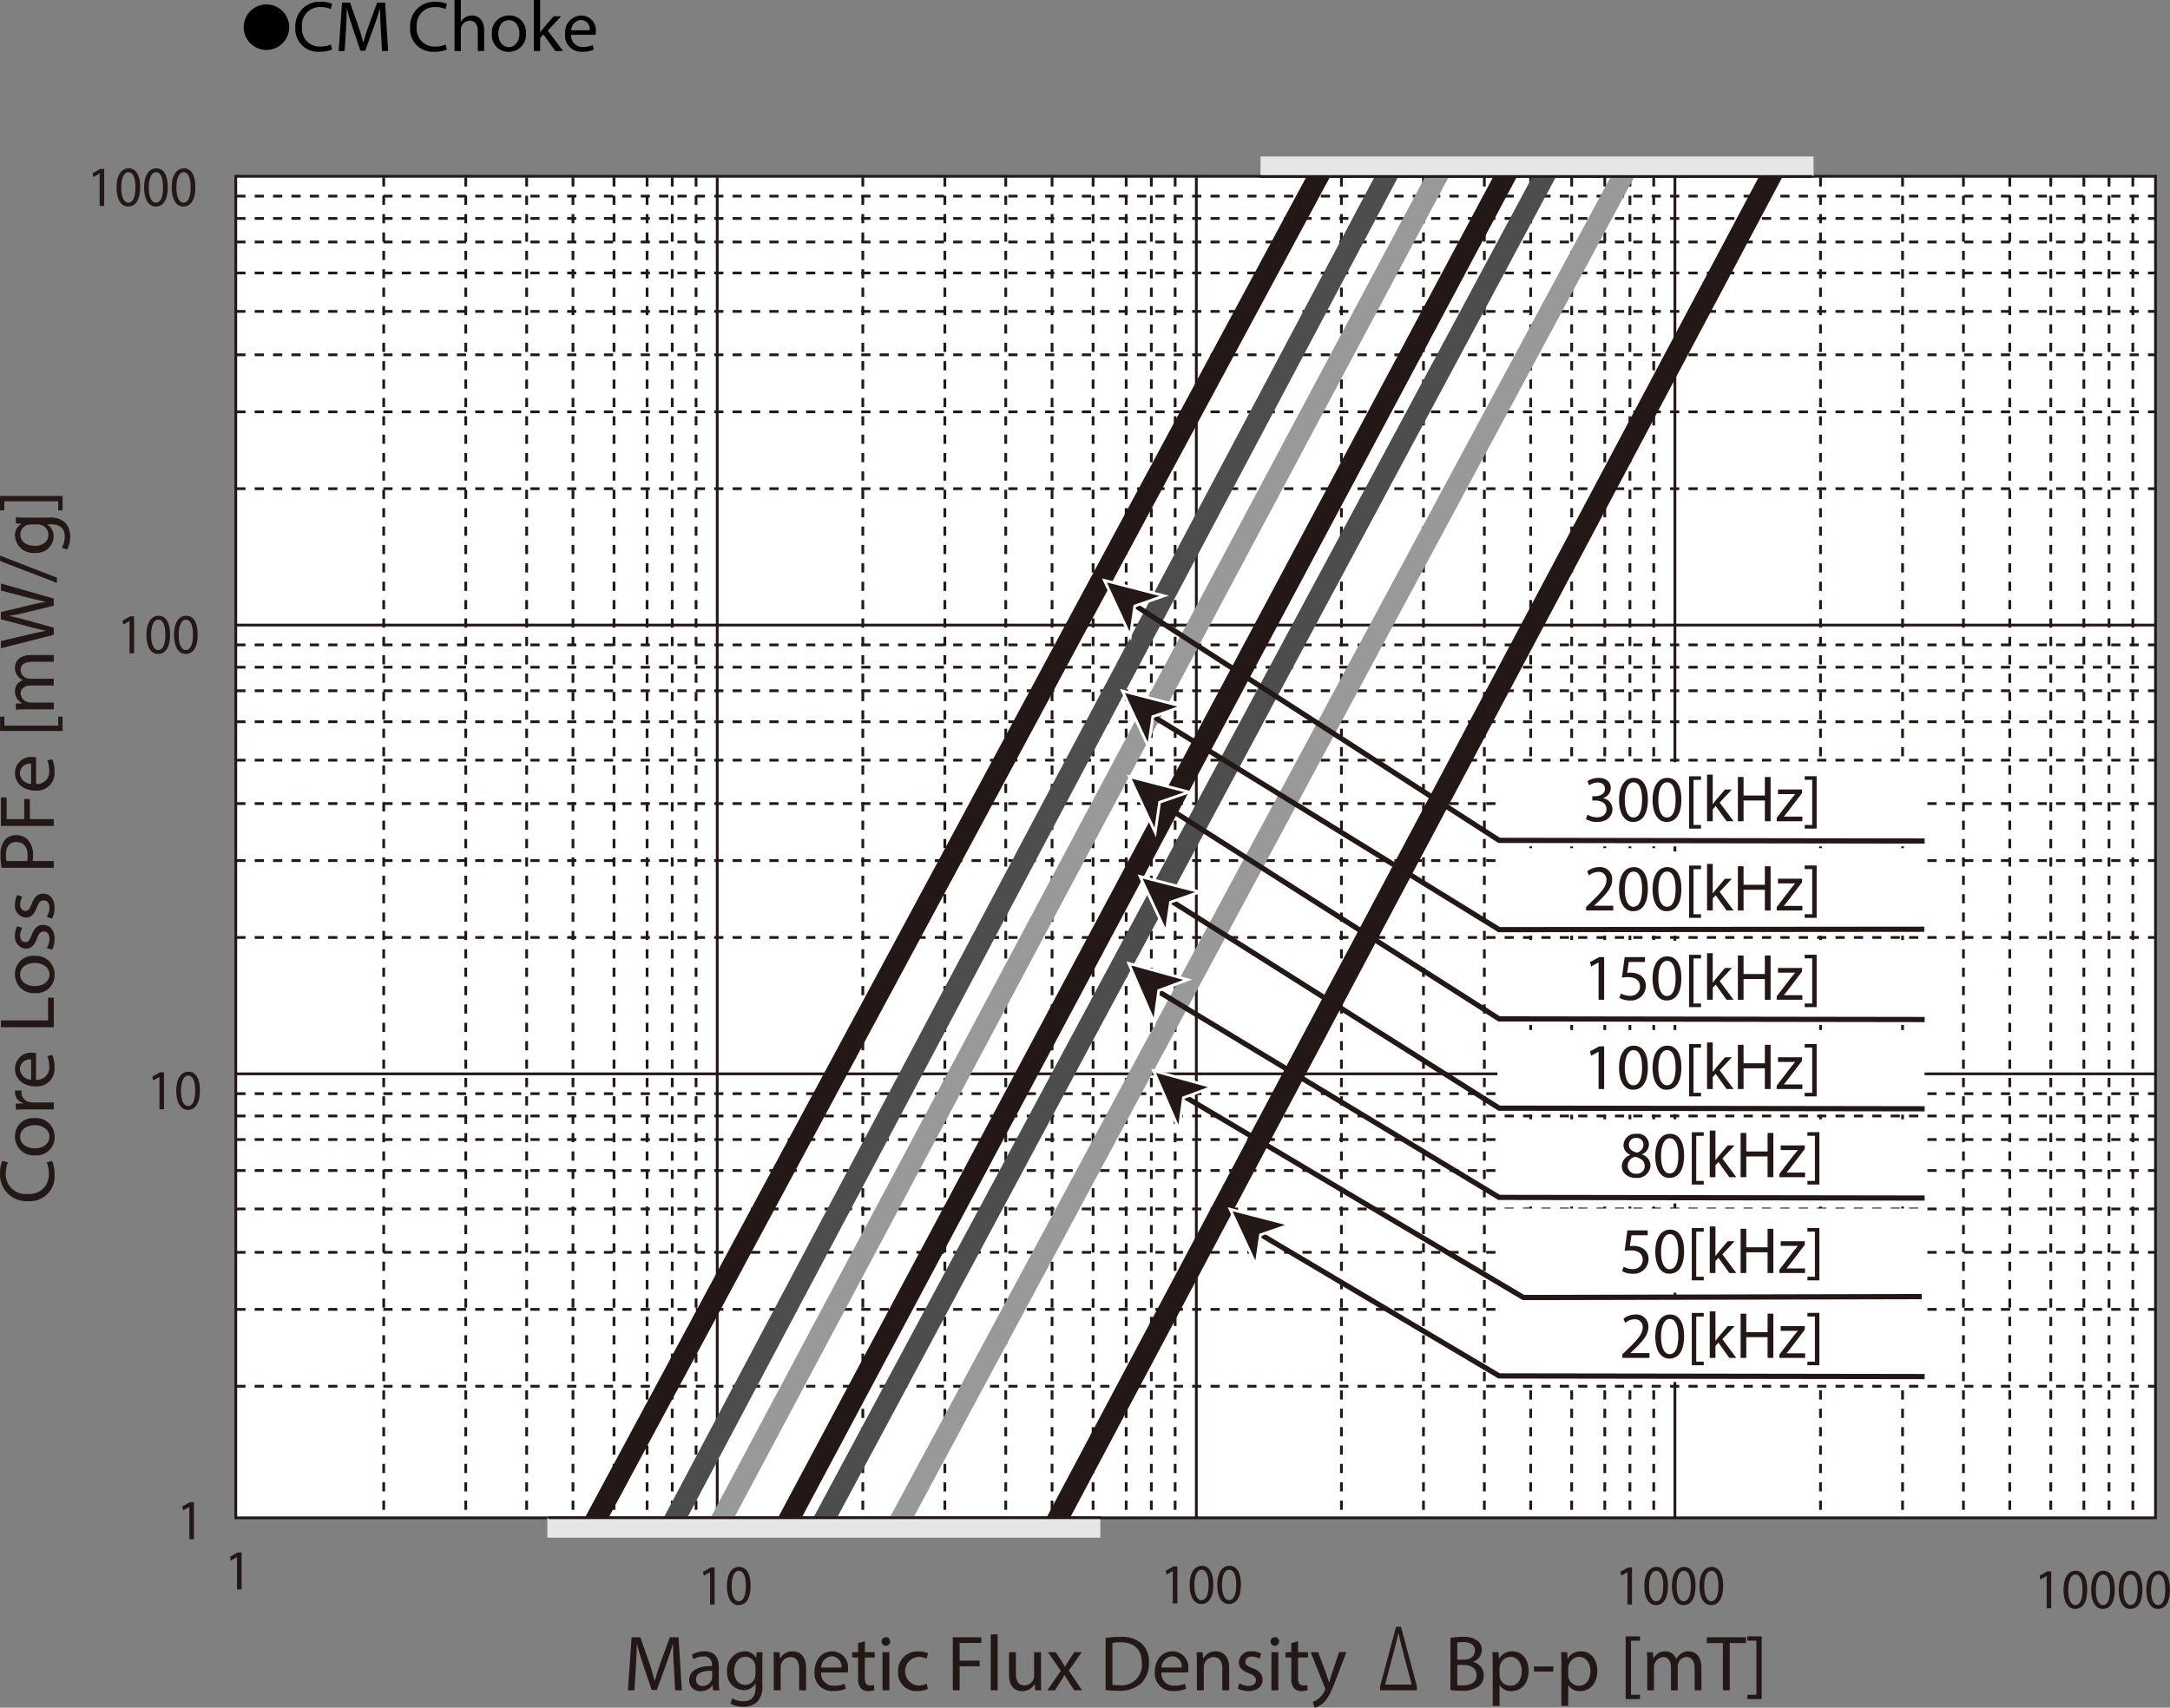 <svg id="レイヤー_1" data-name="レイヤー 1" xmlns="http://www.w3.org/2000/svg" viewBox="0 0 331.964 261.272">
  <rect x="0" y="0" width="331.964" height="261.272" fill="#808080" stroke="none"/>
  <defs>
    <style>
      .cls-1 {
        fill: #fff;
      }

      .cls-2, .cls-3, .cls-5, .cls-6, .cls-7, .cls-8, .cls-9 {
        fill: none;
        stroke-miterlimit: 3.864;
      }

      .cls-2, .cls-3, .cls-5, .cls-6 {
        stroke: #231815;
      }

      .cls-2, .cls-3, .cls-9 {
        stroke-width: 0.421px;
      }

      .cls-3 {
        stroke-dasharray: 1.406 1.406;
      }

      .cls-4 {
        fill: #231815;
      }

      .cls-5 {
        stroke-width: 0.797px;
      }

      .cls-6, .cls-7, .cls-8 {
        stroke-width: 3.188px;
      }

      .cls-7 {
        stroke: #4d4d4d;
      }

      .cls-8 {
        stroke: #999;
      }

      .cls-9 {
        stroke: #fff;
      }

      .cls-10 {
        fill: #e6e6e6;
      }
    </style>
  </defs>
  <title>CM_CoreLoss_MFluxDensity</title>
  <g>
    <path d="M46.053,5.59a3.482,3.482,0,1,1-3.478-3.518A3.496,3.496,0,0,1,46.053,5.59Z" transform="translate(-1.811 -1.396)"/>
    <path d="M52.62,8.965a4.747,4.747,0,0,1-1.958.352,3.465,3.465,0,0,1-3.664-3.751A3.69,3.69,0,0,1,50.87,1.671a3.976,3.976,0,0,1,1.76.33l-.231.781a3.484,3.484,0,0,0-1.496-.308,2.757,2.757,0,0,0-2.894,3.059,2.695,2.695,0,0,0,2.85,2.981,3.831,3.831,0,0,0,1.562-.308Z" transform="translate(-1.811 -1.396)"/>
    <path d="M60.066,5.951c-.055-1.034-.121-2.277-.11-3.202h-.033c-.253.869-.561,1.793-.935,2.816L57.679,9.163h-.726L55.754,5.631c-.352-1.045-.649-2.002-.858-2.882h-.022c-.022.924-.077,2.167-.143,3.278L54.533,9.207h-.913l.517-7.415h1.221l1.265,3.586c.308.913.561,1.728.748,2.498h.033c.187-.748.451-1.562.781-2.498L59.505,1.792h1.221l.462,7.415h-.935Z" transform="translate(-1.811 -1.396)"/>
    <path d="M70.175,8.965a4.747,4.747,0,0,1-1.958.352,3.465,3.465,0,0,1-3.664-3.751A3.69,3.69,0,0,1,68.426,1.671,3.976,3.976,0,0,1,70.186,2.001l-.231.781a3.484,3.484,0,0,0-1.496-.308,2.757,2.757,0,0,0-2.894,3.059A2.695,2.695,0,0,0,68.415,8.514a3.831,3.831,0,0,0,1.562-.308Z" transform="translate(-1.811 -1.396)"/>
    <path d="M71.34,1.396h.968V4.718h.022a1.797,1.797,0,0,1,.693-.682,1.992,1.992,0,0,1,.99-.275c.715,0,1.859.44,1.859,2.277V9.207h-.968V6.148c0-.858-.319-1.584-1.232-1.584a1.39,1.39,0,0,0-1.298.968,1.168,1.168,0,0,0-.066.462V9.207h-.968Z" transform="translate(-1.811 -1.396)"/>
    <path d="M82.264,6.5A2.602,2.602,0,0,1,79.612,9.328a2.532,2.532,0,0,1-2.552-2.739,2.6,2.6,0,0,1,2.641-2.828A2.521,2.521,0,0,1,82.264,6.5Zm-4.225.055c0,1.166.671,2.046,1.618,2.046.924,0,1.617-.869,1.617-2.068,0-.902-.451-2.046-1.595-2.046C78.534,4.487,78.039,5.543,78.039,6.556Z" transform="translate(-1.811 -1.396)"/>
    <path d="M84.441,6.325h.022c.132-.187.319-.418.473-.605l1.562-1.837H87.665L85.607,6.072,87.951,9.207H86.774L84.937,6.655l-.495.55V9.207h-.957V1.396h.957Z" transform="translate(-1.811 -1.396)"/>
    <path d="M89.183,6.721a1.706,1.706,0,0,0,1.826,1.848,3.504,3.504,0,0,0,1.474-.275l.165.693a4.306,4.306,0,0,1-1.771.33A2.473,2.473,0,0,1,88.258,6.633a2.585,2.585,0,0,1,2.498-2.872,2.256,2.256,0,0,1,2.2,2.508,3.599,3.599,0,0,1-.033.451ZM92.021,6.027A1.379,1.379,0,0,0,90.679,4.454a1.605,1.605,0,0,0-1.485,1.573Z" transform="translate(-1.811 -1.396)"/>
  </g>
  <rect class="cls-1" x="36.07" y="26.972" width="293.676" height="205.255"/>
  <rect class="cls-2" x="36.07" y="26.972" width="293.676" height="205.255"/>
  <line class="cls-2" x1="36.15" y1="95.634" x2="329.746" y2="95.634"/>
  <path class="cls-3" d="M37.961,76.165h293.596M37.961,64.406h293.596M37.961,55.68h293.596M37.961,49.041h293.596M37.961,43.162h293.596M37.961,38.42h293.596M37.961,34.817h293.596M37.961,31.402h293.596M37.961,144.826h293.596M37.961,133.067h293.596M37.961,124.342h293.596M37.961,117.703h293.596M37.961,111.824h293.596M37.961,107.081h293.596M37.961,103.479h293.596M37.961,100.063h293.596" transform="translate(-1.811 -1.396)"/>
  <line class="cls-2" x1="36.15" y1="164.295" x2="329.746" y2="164.295"/>
  <path class="cls-3" d="M37.961,213.488h293.596M37.961,201.729h293.596M37.961,193.003h293.596M37.961,186.364h293.596M37.961,180.485h293.596M37.961,175.744h293.596M37.961,172.14h293.596m-293.596-3.414h293.596" transform="translate(-1.811 -1.396)"/>
  <line class="cls-2" x1="256.228" y1="27.132" x2="256.228" y2="232.224"/>
  <path class="cls-3" d="M280.309,28.528V233.62M292.863,28.528V233.62M302.176,28.528V233.62M309.262,28.528V233.62M315.537,28.528V233.62M320.598,28.528V233.62M324.446,28.528V233.62M328.091,28.528V233.62M207.019,28.528V233.62M219.572,28.528V233.62M228.885,28.528V233.62M235.971,28.528V233.62M242.246,28.528V233.62M247.309,28.528V233.62M251.156,28.528V233.62M254.799,28.528V233.62" transform="translate(-1.811 -1.396)"/>
  <line class="cls-2" x1="109.721" y1="27.132" x2="109.721" y2="232.224"/>
  <path class="cls-3" d="M60.512,28.528V233.62M73.064,28.528V233.62M82.378,28.528V233.62M89.464,28.528V233.62M95.741,28.528V233.62M100.802,28.528V233.62M104.649,28.528V233.62M108.293,28.528V233.62" transform="translate(-1.811 -1.396)"/>
  <line class="cls-2" x1="183.012" y1="27.132" x2="183.012" y2="232.224"/>
  <path class="cls-3" d="M133.804,28.528V233.62M146.355,28.528V233.62M155.67,28.528V233.62M162.754,28.528V233.62M169.031,28.528V233.62m5.062-205.092V233.62M177.939,28.528V233.62M181.583,28.528V233.62" transform="translate(-1.811 -1.396)"/>
  <g>
    <path class="cls-4" d="M17.052,27.958h-.017l-.929.531-.14-.583,1.168-.661h.617v5.653h-.699Z" transform="translate(-1.811 -1.396)"/>
    <path class="cls-4" d="M23.256,30.011c0,1.922-.674,2.983-1.858,2.983-1.044,0-1.752-1.035-1.769-2.905,0-1.896.773-2.94,1.859-2.94C22.615,27.149,23.256,28.21,23.256,30.011Zm-2.903.087c0,1.47.428,2.305,1.085,2.305.74,0,1.094-.914,1.094-2.357,0-1.392-.337-2.305-1.085-2.305C20.813,27.741,20.353,28.559,20.353,30.098Z" transform="translate(-1.811 -1.396)"/>
    <path class="cls-4" d="M27.477,30.011c0,1.922-.674,2.983-1.858,2.983-1.044,0-1.752-1.035-1.769-2.905,0-1.896.773-2.94,1.859-2.94C26.836,27.149,27.477,28.21,27.477,30.011Zm-2.903.087c0,1.47.427,2.305,1.085,2.305.74,0,1.094-.914,1.094-2.357,0-1.392-.337-2.305-1.085-2.305C25.035,27.741,24.574,28.559,24.574,30.098Z" transform="translate(-1.811 -1.396)"/>
    <path class="cls-4" d="M31.699,30.011c0,1.922-.674,2.983-1.858,2.983-1.044,0-1.752-1.035-1.769-2.905,0-1.896.773-2.94,1.859-2.94C31.058,27.149,31.699,28.21,31.699,30.011Zm-2.903.087c0,1.47.427,2.305,1.085,2.305.74,0,1.094-.914,1.094-2.357,0-1.392-.337-2.305-1.085-2.305C29.256,27.741,28.796,28.559,28.796,30.098Z" transform="translate(-1.811 -1.396)"/>
  </g>
  <path class="cls-4" d="M30.778,231.945h-.017l-.929.531-.14-.583,1.168-.661h.617v5.653h-.699Z" transform="translate(-1.811 -1.396)"/>
  <g>
    <path class="cls-4" d="M21.627,96.412h-.017l-.929.531-.14-.583,1.168-.661h.617v5.653h-.699Z" transform="translate(-1.811 -1.396)"/>
    <path class="cls-4" d="M27.831,98.465c0,1.922-.674,2.983-1.858,2.983-1.044,0-1.752-1.035-1.769-2.905,0-1.896.773-2.94,1.859-2.94C27.19,95.604,27.831,96.665,27.831,98.465Zm-2.903.087c0,1.47.428,2.305,1.085,2.305.74,0,1.094-.914,1.094-2.357,0-1.392-.337-2.305-1.085-2.305C25.389,96.195,24.928,97.013,24.928,98.552Z" transform="translate(-1.811 -1.396)"/>
    <path class="cls-4" d="M32.052,98.465c0,1.922-.674,2.983-1.858,2.983-1.044,0-1.752-1.035-1.769-2.905,0-1.896.773-2.94,1.859-2.94C31.411,95.604,32.052,96.665,32.052,98.465Zm-2.903.087c0,1.47.427,2.305,1.085,2.305.74,0,1.094-.914,1.094-2.357,0-1.392-.337-2.305-1.085-2.305C29.61,96.195,29.149,97.013,29.149,98.552Z" transform="translate(-1.811 -1.396)"/>
  </g>
  <g>
    <path class="cls-4" d="M26.203,166.172H26.186l-.929.531-.14-.583,1.168-.661h.617v5.653h-.699Z" transform="translate(-1.811 -1.396)"/>
    <path class="cls-4" d="M32.398,168.225c0,1.922-.674,2.983-1.858,2.983-1.044,0-1.752-1.035-1.769-2.905,0-1.895.773-2.939,1.859-2.939C31.757,165.363,32.398,166.425,32.398,168.225Zm-2.903.087c0,1.47.427,2.305,1.085,2.305.74,0,1.094-.913,1.094-2.356,0-1.392-.337-2.305-1.085-2.305C29.956,165.955,29.495,166.772,29.495,168.312Z" transform="translate(-1.811 -1.396)"/>
  </g>
  <path class="cls-4" d="M38.069,239.636h-.017l-.929.531-.14-.583,1.168-.661h.617v5.653h-.699Z" transform="translate(-1.811 -1.396)"/>
  <g>
    <path class="cls-4" d="M314.908,242.523h-.017l-.93.531-.14-.583,1.168-.661h.616v5.653h-.698Z" transform="translate(-1.811 -1.396)"/>
    <path class="cls-4" d="M321.111,244.576c0,1.922-.674,2.983-1.858,2.983-1.045,0-1.752-1.035-1.769-2.905,0-1.896.773-2.939,1.859-2.939C320.469,241.715,321.111,242.776,321.111,244.576Zm-2.903.087c0,1.47.428,2.305,1.086,2.305.74,0,1.094-.913,1.094-2.356,0-1.392-.337-2.305-1.086-2.305C318.668,242.307,318.208,243.124,318.208,244.663Z" transform="translate(-1.811 -1.396)"/>
    <path class="cls-4" d="M325.333,244.576c0,1.922-.674,2.983-1.858,2.983-1.045,0-1.752-1.035-1.769-2.905,0-1.896.773-2.939,1.859-2.939C324.691,241.715,325.333,242.776,325.333,244.576Zm-2.903.087c0,1.47.428,2.305,1.086,2.305.74,0,1.094-.913,1.094-2.356,0-1.392-.337-2.305-1.086-2.305C322.89,242.307,322.429,243.124,322.429,244.663Z" transform="translate(-1.811 -1.396)"/>
    <path class="cls-4" d="M329.553,244.576c0,1.922-.674,2.983-1.858,2.983-1.045,0-1.752-1.035-1.769-2.905,0-1.896.773-2.939,1.859-2.939C328.912,241.715,329.553,242.776,329.553,244.576Zm-2.903.087c0,1.47.428,2.305,1.086,2.305.74,0,1.094-.913,1.094-2.356,0-1.392-.337-2.305-1.086-2.305C327.111,242.307,326.65,243.124,326.65,244.663Z" transform="translate(-1.811 -1.396)"/>
    <path class="cls-4" d="M333.775,244.576c0,1.922-.674,2.983-1.858,2.983-1.045,0-1.752-1.035-1.769-2.905,0-1.896.773-2.939,1.859-2.939C333.133,241.715,333.775,242.776,333.775,244.576Zm-2.903.087c0,1.47.428,2.305,1.086,2.305.74,0,1.094-.913,1.094-2.356,0-1.392-.337-2.305-1.086-2.305C331.333,242.307,330.872,243.124,330.872,244.663Z" transform="translate(-1.811 -1.396)"/>
  </g>
  <g>
    <path class="cls-4" d="M104.899,256.443c-.06-1.132-.132-2.492-.12-3.504h-.036c-.276.951-.612,1.963-1.02,3.082l-1.427,3.938h-.792l-1.307-3.865c-.384-1.144-.708-2.19-.936-3.154h-.024c-.024,1.012-.084,2.372-.156,3.588l-.216,3.479h-.995l.563-8.114h1.331l1.379,3.925c.336.999.612,1.89.815,2.732h.036c.204-.818.492-1.709.852-2.732l1.439-3.925h1.331l.504,8.114h-1.02Z" transform="translate(-1.811 -1.396)"/>
    <path class="cls-4" d="M110.908,260.007l-.084-.734h-.036a2.16,2.16,0,0,1-1.775.867,1.657,1.657,0,0,1-1.775-1.674c0-1.408,1.247-2.179,3.49-2.167v-.12a1.2,1.2,0,0,0-1.319-1.349,2.876,2.876,0,0,0-1.511.434l-.24-.698a3.59,3.59,0,0,1,1.907-.518c1.775,0,2.207,1.216,2.207,2.384v2.179a8.201,8.201,0,0,0,.096,1.396Zm-.156-2.974c-1.151-.024-2.459.181-2.459,1.312a.936.936,0,0,0,.996,1.011,1.445,1.445,0,0,0,1.403-.975,1.124,1.124,0,0,0,.06-.337Z" transform="translate(-1.811 -1.396)"/>
    <path class="cls-4" d="M118.476,254.18c-.024.422-.048.891-.048,1.602v3.383a3.362,3.362,0,0,1-.827,2.661,3.072,3.072,0,0,1-2.111.698,3.732,3.732,0,0,1-1.931-.482l.264-.807a3.261,3.261,0,0,0,1.703.458c1.08,0,1.871-.565,1.871-2.035v-.649h-.024a2.07,2.07,0,0,1-1.847.975,2.601,2.601,0,0,1-2.471-2.841,2.793,2.793,0,0,1,2.615-3.094,1.93,1.93,0,0,1,1.811,1.011h.024l.048-.879Zm-1.092,2.3a1.549,1.549,0,0,0-1.535-1.602c-1.007,0-1.727.855-1.727,2.203,0,1.144.576,2.095,1.715,2.095a1.543,1.543,0,0,0,1.463-1.083,1.85,1.85,0,0,0,.084-.566Z" transform="translate(-1.811 -1.396)"/>
    <path class="cls-4" d="M120.179,255.757c0-.602-.012-1.096-.048-1.577h.936l.06.963h.024a2.133,2.133,0,0,1,1.919-1.095c.803,0,2.05.481,2.05,2.479v3.479h-1.055v-3.359c0-.938-.348-1.721-1.343-1.721a1.5,1.5,0,0,0-1.415,1.083,1.537,1.537,0,0,0-.072.494v3.503h-1.056Z" transform="translate(-1.811 -1.396)"/>
    <path class="cls-4" d="M127.422,257.286a1.863,1.863,0,0,0,1.991,2.022,3.817,3.817,0,0,0,1.607-.301l.18.758a4.681,4.681,0,0,1-1.931.361,2.701,2.701,0,0,1-2.854-2.938c0-1.758,1.031-3.142,2.723-3.142a2.465,2.465,0,0,1,2.398,2.744,4.07,4.07,0,0,1-.036.494Zm3.095-.759a1.508,1.508,0,0,0-1.463-1.722,1.753,1.753,0,0,0-1.619,1.722Z" transform="translate(-1.811 -1.396)"/>
    <path class="cls-4" d="M134.115,252.507v1.673h1.512v.807h-1.512v3.143c0,.723.204,1.132.792,1.132a2.338,2.338,0,0,0,.611-.072l.048.794a2.555,2.555,0,0,1-.936.145,1.459,1.459,0,0,1-1.139-.445,2.162,2.162,0,0,1-.408-1.517v-3.179h-.899v-.807h.899V252.783Z" transform="translate(-1.811 -1.396)"/>
    <path class="cls-4" d="M137.989,252.543a.654.654,0,0,1-1.308,0,.644.644,0,0,1,.66-.662A.627.627,0,0,1,137.989,252.543Zm-1.175,7.464v-5.827h1.055v5.827Z" transform="translate(-1.811 -1.396)"/>
    <path class="cls-4" d="M143.757,259.79a3.879,3.879,0,0,1-1.668.337,2.763,2.763,0,0,1-2.89-2.974,2.954,2.954,0,0,1,3.118-3.094,3.518,3.518,0,0,1,1.463.301l-.239.818a2.443,2.443,0,0,0-1.224-.276,2.197,2.197,0,0,0-.036,4.382,2.981,2.981,0,0,0,1.295-.289Z" transform="translate(-1.811 -1.396)"/>
    <path class="cls-4" d="M147.571,251.893h4.354v.879h-3.31v2.696h3.059v.867h-3.059v3.672H147.571Z" transform="translate(-1.811 -1.396)"/>
    <path class="cls-4" d="M153.376,251.459h1.055v8.548h-1.055Z" transform="translate(-1.811 -1.396)"/>
    <path class="cls-4" d="M161.063,258.418c0,.602.013,1.132.049,1.589h-.936l-.061-.951h-.023a2.184,2.184,0,0,1-1.919,1.084c-.912,0-2.003-.506-2.003-2.553v-3.407h1.055v3.227c0,1.107.336,1.854,1.296,1.854a1.492,1.492,0,0,0,1.487-1.505v-3.576H161.063Z" transform="translate(-1.811 -1.396)"/>
    <path class="cls-4" d="M163.306,254.18l.827,1.252c.217.325.396.626.588.951h.036c.192-.349.384-.649.576-.963l.815-1.24h1.139l-1.979,2.817,2.039,3.01h-1.199l-.852-1.312c-.229-.337-.42-.662-.624-1.011h-.023c-.192.349-.396.662-.612,1.011l-.839,1.312h-1.164l2.063-2.974-1.967-2.854Z" transform="translate(-1.811 -1.396)"/>
    <path class="cls-4" d="M170.946,252.001a14.842,14.842,0,0,1,2.219-.169,4.616,4.616,0,0,1,3.274,1.012,3.743,3.743,0,0,1,1.14,2.913,4.303,4.303,0,0,1-1.163,3.154,4.967,4.967,0,0,1-3.574,1.168,16.697,16.697,0,0,1-1.896-.097Zm1.044,7.175a6.481,6.481,0,0,0,1.056.061,3.113,3.113,0,0,0,3.441-3.443c.013-1.914-1.067-3.13-3.273-3.13a5.88,5.88,0,0,0-1.224.108Z" transform="translate(-1.811 -1.396)"/>
    <path class="cls-4" d="M179.485,257.286a1.863,1.863,0,0,0,1.991,2.022,3.817,3.817,0,0,0,1.607-.301l.18.758a4.681,4.681,0,0,1-1.931.361,2.701,2.701,0,0,1-2.854-2.938c0-1.758,1.031-3.142,2.723-3.142a2.465,2.465,0,0,1,2.398,2.744,4.07,4.07,0,0,1-.036.494Zm3.095-.759a1.508,1.508,0,0,0-1.463-1.722,1.753,1.753,0,0,0-1.619,1.722Z" transform="translate(-1.811 -1.396)"/>
    <path class="cls-4" d="M184.907,255.757c0-.602-.013-1.096-.049-1.577h.936l.061.963h.023a2.134,2.134,0,0,1,1.919-1.095c.804,0,2.051.481,2.051,2.479v3.479h-1.055v-3.359c0-.938-.349-1.721-1.344-1.721a1.5,1.5,0,0,0-1.415,1.083,1.536,1.536,0,0,0-.072.494v3.503h-1.055Z" transform="translate(-1.811 -1.396)"/>
    <path class="cls-4" d="M191.418,258.923a2.753,2.753,0,0,0,1.392.422c.768,0,1.127-.386,1.127-.867,0-.505-.3-.782-1.079-1.071-1.044-.373-1.535-.951-1.535-1.649a1.793,1.793,0,0,1,2.003-1.709,2.888,2.888,0,0,1,1.427.36l-.264.771a2.251,2.251,0,0,0-1.188-.337c-.623,0-.971.361-.971.795,0,.481.348.698,1.103.987,1.008.385,1.523.891,1.523,1.758,0,1.023-.791,1.745-2.171,1.745a3.296,3.296,0,0,1-1.631-.397Z" transform="translate(-1.811 -1.396)"/>
    <path class="cls-4" d="M197.487,252.543a.654.654,0,0,1-1.308,0,.644.644,0,0,1,.66-.662A.627.627,0,0,1,197.487,252.543Zm-1.175,7.464v-5.827h1.055v5.827Z" transform="translate(-1.811 -1.396)"/>
    <path class="cls-4" d="M200.389,252.507v1.673h1.512v.807h-1.512v3.143c0,.723.204,1.132.792,1.132a2.338,2.338,0,0,0,.611-.072l.048.794a2.555,2.555,0,0,1-.936.145,1.459,1.459,0,0,1-1.139-.445,2.162,2.162,0,0,1-.408-1.517v-3.179h-.899v-.807h.899V252.783Z" transform="translate(-1.811 -1.396)"/>
    <path class="cls-4" d="M203.472,254.18l1.271,3.443c.132.386.276.843.372,1.192h.024c.107-.35.228-.795.371-1.217l1.151-3.419h1.116l-1.584,4.153c-.755,1.999-1.271,3.022-1.99,3.648a2.866,2.866,0,0,1-1.296.687l-.264-.892a2.796,2.796,0,0,0,.924-.518,3.208,3.208,0,0,0,.888-1.18.764.764,0,0,0,.084-.253.925.925,0,0,0-.072-.276l-2.146-5.37Z" transform="translate(-1.811 -1.396)"/>
    <path class="cls-4" d="M212.935,260.007v-.605l2.451-9.113h.75l2.426,9.101v.617Zm.767-.87h4.066l-1.455-5.508c-.194-.769-.424-1.688-.556-2.331h-.035c-.133.617-.327,1.398-.521,2.155Z" transform="translate(-1.811 -1.396)"/>
    <path class="cls-4" d="M223.701,252.001a10.046,10.046,0,0,1,1.907-.169,3.332,3.332,0,0,1,2.219.59,1.704,1.704,0,0,1,.672,1.433,1.926,1.926,0,0,1-1.367,1.782v.024a2.088,2.088,0,0,1,1.667,2.034,2.193,2.193,0,0,1-.684,1.625,4.05,4.05,0,0,1-2.795.759,12.033,12.033,0,0,1-1.619-.097Zm1.044,3.322h.947c1.104,0,1.751-.577,1.751-1.36,0-.951-.72-1.324-1.774-1.324a4.456,4.456,0,0,0-.924.072Zm0,3.889a5.537,5.537,0,0,0,.875.049c1.08,0,2.075-.397,2.075-1.577,0-1.108-.947-1.565-2.087-1.565h-.863Z" transform="translate(-1.811 -1.396)"/>
    <path class="cls-4" d="M230.166,256.082c0-.746-.024-1.349-.049-1.902h.948l.048.999h.023a2.28,2.28,0,0,1,2.063-1.131c1.403,0,2.458,1.191,2.458,2.961,0,2.095-1.27,3.131-2.639,3.131a2.033,2.033,0,0,1-1.786-.915h-.024v3.166h-1.043Zm1.043,1.553a2.433,2.433,0,0,0,.048.434,1.631,1.631,0,0,0,1.583,1.24c1.115,0,1.764-.915,1.764-2.251,0-1.168-.612-2.167-1.728-2.167a1.684,1.684,0,0,0-1.595,1.312,1.721,1.721,0,0,0-.072.434Z" transform="translate(-1.811 -1.396)"/>
    <path class="cls-4" d="M239.436,256.359v.782h-2.963v-.782Z" transform="translate(-1.811 -1.396)"/>
    <path class="cls-4" d="M240.671,256.082c0-.746-.024-1.349-.049-1.902h.948l.048.999h.023a2.28,2.28,0,0,1,2.063-1.131c1.403,0,2.458,1.191,2.458,2.961,0,2.095-1.27,3.131-2.639,3.131a2.033,2.033,0,0,1-1.786-.915h-.024v3.166h-1.043Zm1.043,1.553a2.433,2.433,0,0,0,.048.434,1.631,1.631,0,0,0,1.583,1.24c1.115,0,1.764-.915,1.764-2.251,0-1.168-.612-2.167-1.728-2.167a1.684,1.684,0,0,0-1.595,1.312,1.721,1.721,0,0,0-.072.434Z" transform="translate(-1.811 -1.396)"/>
    <path class="cls-4" d="M250.505,261.355v-9.596h2.195v.662H251.321v8.271h1.38v.662Z" transform="translate(-1.811 -1.396)"/>
    <path class="cls-4" d="M253.804,255.757c0-.602-.013-1.096-.049-1.577h.924l.048.939h.036a2,2,0,0,1,1.823-1.071,1.717,1.717,0,0,1,1.643,1.167h.024a2.397,2.397,0,0,1,.647-.758,1.976,1.976,0,0,1,1.283-.409c.768,0,1.907.505,1.907,2.527v3.432h-1.031V256.708c0-1.119-.408-1.794-1.26-1.794a1.367,1.367,0,0,0-1.247.963,1.76,1.76,0,0,0-.084.53v3.6H257.438v-3.491c0-.927-.408-1.602-1.212-1.602a1.579,1.579,0,0,0-1.391,1.577v3.516H253.804Z" transform="translate(-1.811 -1.396)"/>
    <path class="cls-4" d="M265.376,252.783h-2.458v-.891h5.984v.891h-2.471v7.224h-1.056Z" transform="translate(-1.811 -1.396)"/>
    <path class="cls-4" d="M271.314,251.748v9.607h-2.195v-.662h1.38v-8.283h-1.38v-.662Z" transform="translate(-1.811 -1.396)"/>
  </g>
  <g>
    <path class="cls-4" d="M9.775,179.019a5.212,5.212,0,0,1,.384,2.143,3.785,3.785,0,0,1-4.09,4.009,4.03,4.03,0,0,1-4.246-4.237,4.364,4.364,0,0,1,.36-1.927l.852.253a3.82,3.82,0,0,0-.336,1.638,3.011,3.011,0,0,0,3.334,3.166,2.944,2.944,0,0,0,3.25-3.118,4.216,4.216,0,0,0-.336-1.71Z" transform="translate(-1.811 -1.396)"/>
    <path class="cls-4" d="M7.088,172.466a2.842,2.842,0,0,1,3.082,2.901,2.765,2.765,0,0,1-2.986,2.794,2.839,2.839,0,0,1-3.082-2.89A2.753,2.753,0,0,1,7.088,172.466Zm.06,4.623c1.271,0,2.231-.734,2.231-1.77,0-1.011-.947-1.77-2.255-1.77-.983,0-2.23.493-2.23,1.745C4.894,176.548,6.045,177.089,7.148,177.089Z" transform="translate(-1.811 -1.396)"/>
    <path class="cls-4" d="M6.045,171.127c-.684,0-1.271.012-1.811.048v-.927l1.139-.036v-.048a1.747,1.747,0,0,1-1.271-1.613A1.15,1.15,0,0,1,4.138,168.25h.996a1.599,1.599,0,0,0-.036.36,1.484,1.484,0,0,0,1.355,1.421,2.924,2.924,0,0,0,.492.048h3.094V171.127Z" transform="translate(-1.811 -1.396)"/>
    <path class="cls-4" d="M7.328,166.598a1.864,1.864,0,0,0,2.015-1.999,3.837,3.837,0,0,0-.3-1.612l.756-.181a4.73,4.73,0,0,1,.36,1.938,2.701,2.701,0,0,1-2.927,2.866c-1.751,0-3.13-1.036-3.13-2.733a2.462,2.462,0,0,1,2.734-2.408,4.029,4.029,0,0,1,.492.036Zm-.756-3.106A1.505,1.505,0,0,0,4.857,164.96a1.752,1.752,0,0,0,1.715,1.626Z" transform="translate(-1.811 -1.396)"/>
    <path class="cls-4" d="M1.955,158.564v-1.047h7.208V154.05h.875v4.515Z" transform="translate(-1.811 -1.396)"/>
    <path class="cls-4" d="M7.088,147.643a2.842,2.842,0,0,1,3.082,2.901,2.765,2.765,0,0,1-2.986,2.794,2.839,2.839,0,0,1-3.082-2.89A2.753,2.753,0,0,1,7.088,147.643Zm.06,4.623c1.271,0,2.231-.734,2.231-1.77,0-1.011-.947-1.77-2.255-1.77-.983,0-2.23.493-2.23,1.745C4.894,151.725,6.045,152.266,7.148,152.266Z" transform="translate(-1.811 -1.396)"/>
    <path class="cls-4" d="M8.959,146.447a2.785,2.785,0,0,0,.42-1.396c0-.771-.384-1.132-.863-1.132-.504,0-.78.301-1.068,1.084-.372,1.047-.947,1.541-1.643,1.541a1.795,1.795,0,0,1-1.703-2.011,2.918,2.918,0,0,1,.359-1.433l.768.265a2.278,2.278,0,0,0-.335,1.191c0,.627.36.976.792.976.479,0,.695-.349.983-1.107.384-1.012.888-1.529,1.751-1.529,1.02,0,1.739.795,1.739,2.18a3.333,3.333,0,0,1-.396,1.637Z" transform="translate(-1.811 -1.396)"/>
    <path class="cls-4" d="M8.959,141.678a2.784,2.784,0,0,0,.42-1.396c0-.771-.384-1.132-.863-1.132-.504,0-.78.301-1.068,1.084-.372,1.047-.947,1.541-1.643,1.541a1.795,1.795,0,0,1-1.703-2.011,2.918,2.918,0,0,1,.359-1.433l.768.265a2.277,2.277,0,0,0-.335,1.191c0,.627.36.976.792.976.479,0,.695-.349.983-1.107.384-1.012.888-1.529,1.751-1.529,1.02,0,1.739.795,1.739,2.18a3.333,3.333,0,0,1-.396,1.637Z" transform="translate(-1.811 -1.396)"/>
    <path class="cls-4" d="M2.051,134.175a12.189,12.189,0,0,1-.156-2.011,3.34,3.34,0,0,1,.672-2.275,2.169,2.169,0,0,1,1.691-.71,2.375,2.375,0,0,1,1.727.626,3.371,3.371,0,0,1,.888,2.48,3.617,3.617,0,0,1-.072.843h3.238v1.047Zm3.898-1.047a3.531,3.531,0,0,0,.084-.867c0-1.265-.612-2.035-1.727-2.035-1.067,0-1.583.759-1.583,1.915a4.423,4.423,0,0,0,.084.987Z" transform="translate(-1.811 -1.396)"/>
    <path class="cls-4" d="M1.955,127.767v-4.37h.875v3.323H5.517v-3.07h.863v3.07h3.658v1.047Z" transform="translate(-1.811 -1.396)"/>
    <path class="cls-4" d="M7.328,121.348a1.863,1.863,0,0,0,2.015-1.999,3.844,3.844,0,0,0-.3-1.613l.756-.181a4.735,4.735,0,0,1,.36,1.938,2.701,2.701,0,0,1-2.927,2.866c-1.751,0-3.13-1.036-3.13-2.733a2.462,2.462,0,0,1,2.734-2.408,3.934,3.934,0,0,1,.492.036Zm-.756-3.106a1.504,1.504,0,0,0-1.715,1.469,1.752,1.752,0,0,0,1.715,1.625Z" transform="translate(-1.811 -1.396)"/>
    <path class="cls-4" d="M11.382,113.241H1.823v-2.203h.66v1.385h8.239v-1.385h.66Z" transform="translate(-1.811 -1.396)"/>
    <path class="cls-4" d="M5.805,109.929c-.6,0-1.091.012-1.571.048v-.927l.936-.048v-.036a2.01,2.01,0,0,1-1.067-1.83,1.722,1.722,0,0,1,1.163-1.649v-.024a2.394,2.394,0,0,1-.755-.65,1.992,1.992,0,0,1-.408-1.288c0-.77.503-1.914,2.519-1.914h3.418v1.035H6.752c-1.115,0-1.787.409-1.787,1.264a1.371,1.371,0,0,0,.959,1.252,1.728,1.728,0,0,0,.528.084h3.586v1.035h-3.478c-.923,0-1.595.41-1.595,1.216a1.446,1.446,0,0,0,1.056,1.312,1.451,1.451,0,0,0,.516.084h3.502v1.035Z" transform="translate(-1.811 -1.396)"/>
    <path class="cls-4" d="M10.039,98.523,1.955,100.582V99.475l4.09-.963c1.007-.241,2.015-.458,2.794-.602v-.024c-.804-.132-1.763-.385-2.807-.662L1.955,96.14V95.044l4.102-.987c.959-.229,1.919-.445,2.771-.565V93.467c-.887-.168-1.787-.397-2.794-.65L1.955,91.745V90.674l8.083,2.299v1.096L5.829,95.092a24.27,24.27,0,0,1-2.639.53V95.646a25.26,25.26,0,0,1,2.639.626l4.209,1.156Z" transform="translate(-1.811 -1.396)"/>
    <path class="cls-4" d="M10.518,90.585,1.823,87.227v-.819l8.695,3.371Z" transform="translate(-1.811 -1.396)"/>
    <path class="cls-4" d="M4.234,80.542c.419.024.887.048,1.595.048H9.199a3.33,3.33,0,0,1,2.65.831,3.097,3.097,0,0,1,.696,2.119,3.769,3.769,0,0,1-.48,1.938l-.804-.265a3.292,3.292,0,0,0,.456-1.709c0-1.083-.564-1.878-2.027-1.878H9.043v.024a2.082,2.082,0,0,1,.972,1.854,2.598,2.598,0,0,1-2.831,2.48,2.79,2.79,0,0,1-3.082-2.625A1.939,1.939,0,0,1,5.109,81.542v-.024l-.875-.048Zm2.291,1.096a1.504,1.504,0,0,0-.479.06,1.526,1.526,0,0,0-1.116,1.481c0,1.011.852,1.734,2.195,1.734,1.14,0,2.087-.578,2.087-1.722a1.548,1.548,0,0,0-1.079-1.469,1.821,1.821,0,0,0-.564-.084Z" transform="translate(-1.811 -1.396)"/>
    <path class="cls-4" d="M1.811,77.277h9.571v2.204h-.66V78.096H2.471v1.385H1.811Z" transform="translate(-1.811 -1.396)"/>
  </g>
  <rect class="cls-1" x="229.075" y="116.621" width="65.346" height="12.876"/>
  <g>
    <path class="cls-4" d="M244.663,126.031a2.933,2.933,0,0,0,1.439.412c1.13,0,1.479-.723,1.47-1.265-.011-.914-.83-1.305-1.68-1.305h-.489v-.663h.489c.64,0,1.449-.331,1.449-1.104,0-.522-.329-.984-1.139-.984a2.381,2.381,0,0,0-1.3.432l-.229-.643a3.078,3.078,0,0,1,1.699-.502c1.279,0,1.858.763,1.858,1.556a1.619,1.619,0,0,1-1.199,1.536v.021a1.697,1.697,0,0,1,1.449,1.676c0,1.044-.81,1.958-2.369,1.958a3.286,3.286,0,0,1-1.688-.442Z" transform="translate(-1.811 -1.396)"/>
    <path class="cls-4" d="M253.898,123.711c0,2.219-.819,3.444-2.259,3.444-1.27,0-2.129-1.195-2.149-3.354,0-2.188.939-3.394,2.259-3.394C253.119,120.408,253.898,121.633,253.898,123.711Zm-3.528.101c0,1.697.52,2.661,1.319,2.661.899,0,1.329-1.054,1.329-2.721,0-1.606-.409-2.661-1.319-2.661C250.929,121.091,250.37,122.035,250.37,123.812Z" transform="translate(-1.811 -1.396)"/>
    <path class="cls-4" d="M259.025,123.711c0,2.219-.819,3.444-2.259,3.444-1.27,0-2.129-1.195-2.149-3.354,0-2.188.939-3.394,2.259-3.394C258.246,120.408,259.025,121.633,259.025,123.711Zm-3.528.101c0,1.697.52,2.661,1.319,2.661.899,0,1.329-1.054,1.329-2.721,0-1.606-.409-2.661-1.319-2.661C256.056,121.091,255.497,122.035,255.497,123.812Z" transform="translate(-1.811 -1.396)"/>
    <path class="cls-4" d="M260.204,128.169v-8.002h1.829v.552H260.883v6.897h1.149v.552Z" transform="translate(-1.811 -1.396)"/>
    <path class="cls-4" d="M263.822,124.415h.02c.12-.171.29-.382.43-.552l1.419-1.677h1.06l-1.869,1.998,2.129,2.861h-1.069l-1.669-2.329-.449.502v1.827h-.87V119.916h.87Z" transform="translate(-1.811 -1.396)"/>
    <path class="cls-4" d="M268.539,120.278v2.832h3.259v-2.832h.879v6.767h-.879v-3.173h-3.259v3.173h-.869v-6.767Z" transform="translate(-1.811 -1.396)"/>
    <path class="cls-4" d="M273.605,126.533l2.189-2.861c.209-.261.409-.492.629-.753v-.02h-2.618v-.713h3.688l-.01.552-2.158,2.821c-.2.271-.4.512-.62.763v.02h2.828v.703H273.605Z" transform="translate(-1.811 -1.396)"/>
    <path class="cls-4" d="M279.721,120.157v8.012h-1.829v-.552h1.149v-6.908h-1.149v-.552Z" transform="translate(-1.811 -1.396)"/>
  </g>
  <rect class="cls-1" x="229.075" y="130.278" width="65.346" height="12.877"/>
  <g>
    <path class="cls-4" d="M244.454,140.701v-.542l.689-.673c1.659-1.586,2.408-2.43,2.418-3.414a1.162,1.162,0,0,0-1.289-1.275,2.206,2.206,0,0,0-1.379.553l-.28-.623a2.848,2.848,0,0,1,1.839-.662,1.832,1.832,0,0,1,1.989,1.897c0,1.205-.869,2.179-2.238,3.504l-.521.482v.02h2.919v.733Z" transform="translate(-1.811 -1.396)"/>
    <path class="cls-4" d="M253.898,137.367c0,2.22-.819,3.444-2.259,3.444-1.27,0-2.129-1.194-2.149-3.354,0-2.188.939-3.394,2.259-3.394C253.119,134.064,253.898,135.289,253.898,137.367Zm-3.528.102c0,1.696.52,2.66,1.319,2.66.899,0,1.329-1.055,1.329-2.721,0-1.606-.409-2.661-1.319-2.661C250.929,134.747,250.37,135.691,250.37,137.469Z" transform="translate(-1.811 -1.396)"/>
    <path class="cls-4" d="M259.025,137.367c0,2.22-.819,3.444-2.259,3.444-1.27,0-2.129-1.194-2.149-3.354,0-2.188.939-3.394,2.259-3.394C258.246,134.064,259.025,135.289,259.025,137.367Zm-3.528.102c0,1.696.52,2.66,1.319,2.66.899,0,1.329-1.055,1.329-2.721,0-1.606-.409-2.661-1.319-2.661C256.056,134.747,255.497,135.691,255.497,137.469Z" transform="translate(-1.811 -1.396)"/>
    <path class="cls-4" d="M260.204,141.826v-8.002h1.829v.552H260.883v6.897h1.149v.553Z" transform="translate(-1.811 -1.396)"/>
    <path class="cls-4" d="M263.822,138.07h.02c.12-.17.29-.381.43-.552l1.419-1.677h1.06l-1.869,1.998,2.129,2.861h-1.069l-1.669-2.329-.449.502v1.827h-.87v-7.129h.87Z" transform="translate(-1.811 -1.396)"/>
    <path class="cls-4" d="M268.539,133.934v2.832h3.259v-2.832h.879v6.768h-.879v-3.173h-3.259v3.173h-.869v-6.768Z" transform="translate(-1.811 -1.396)"/>
    <path class="cls-4" d="M273.605,140.189l2.189-2.861c.209-.262.409-.492.629-.754v-.02h-2.618v-.713h3.688l-.01.553-2.158,2.82c-.2.271-.4.513-.62.764v.02h2.828v.703H273.605Z" transform="translate(-1.811 -1.396)"/>
    <path class="cls-4" d="M279.721,133.813v8.013h-1.829v-.553h1.149v-6.908h-1.149v-.552Z" transform="translate(-1.811 -1.396)"/>
  </g>
  <rect class="cls-1" x="229.075" y="143.935" width="65.346" height="12.877"/>
  <g>
    <path class="cls-4" d="M246.362,148.655h-.02l-1.13.612-.17-.672,1.42-.764h.749v6.526h-.85Z" transform="translate(-1.811 -1.396)"/>
    <path class="cls-4" d="M253.458,148.575H250.979l-.249,1.677a3.392,3.392,0,0,1,.529-.04,2.735,2.735,0,0,1,1.399.352,1.862,1.862,0,0,1,.93,1.677,2.258,2.258,0,0,1-2.419,2.229,3.174,3.174,0,0,1-1.619-.401l.22-.673a2.905,2.905,0,0,0,1.39.361,1.436,1.436,0,0,0,1.539-1.416c-.011-.843-.57-1.445-1.869-1.445a6.65,6.65,0,0,0-.899.07l.42-3.133h3.107Z" transform="translate(-1.811 -1.396)"/>
    <path class="cls-4" d="M259.025,151.025c0,2.219-.819,3.443-2.259,3.443-1.27,0-2.129-1.194-2.149-3.354,0-2.188.939-3.394,2.259-3.394C258.246,147.722,259.025,148.946,259.025,151.025Zm-3.528.1c0,1.697.52,2.661,1.319,2.661.899,0,1.329-1.055,1.329-2.721,0-1.606-.409-2.661-1.319-2.661C256.056,148.404,255.497,149.349,255.497,151.125Z" transform="translate(-1.811 -1.396)"/>
    <path class="cls-4" d="M260.204,155.482v-8.002h1.829v.553H260.883v6.897h1.149v.552Z" transform="translate(-1.811 -1.396)"/>
    <path class="cls-4" d="M263.822,151.728h.02c.12-.17.29-.381.43-.552l1.419-1.677h1.06l-1.869,1.998,2.129,2.861h-1.069l-1.669-2.329-.449.502v1.827h-.87v-7.129h.87Z" transform="translate(-1.811 -1.396)"/>
    <path class="cls-4" d="M268.539,147.591v2.832h3.259v-2.832h.879v6.768h-.879v-3.173h-3.259v3.173h-.869v-6.768Z" transform="translate(-1.811 -1.396)"/>
    <path class="cls-4" d="M273.605,153.847l2.189-2.862c.209-.261.409-.491.629-.753v-.02h-2.618V149.499h3.688l-.01.552-2.158,2.821c-.2.271-.4.513-.62.764v.02h2.828v.703H273.605Z" transform="translate(-1.811 -1.396)"/>
    <path class="cls-4" d="M279.721,147.471v8.012h-1.829v-.552h1.149v-6.907h-1.149v-.553Z" transform="translate(-1.811 -1.396)"/>
  </g>
  <rect class="cls-1" x="229.075" y="157.592" width="65.346" height="12.876"/>
  <g>
    <path class="cls-4" d="M246.362,162.312h-.02l-1.13.612-.17-.672,1.42-.764h.749v6.526h-.85Z" transform="translate(-1.811 -1.396)"/>
    <path class="cls-4" d="M253.898,164.683c0,2.219-.819,3.443-2.259,3.443-1.27,0-2.129-1.194-2.149-3.354,0-2.188.939-3.394,2.259-3.394C253.119,161.379,253.898,162.604,253.898,164.683Zm-3.528.1c0,1.697.52,2.661,1.319,2.661.899,0,1.329-1.055,1.329-2.721,0-1.606-.409-2.661-1.319-2.661C250.929,162.062,250.37,163.006,250.37,164.782Z" transform="translate(-1.811 -1.396)"/>
    <path class="cls-4" d="M259.025,164.683c0,2.219-.819,3.443-2.259,3.443-1.27,0-2.129-1.194-2.149-3.354,0-2.188.939-3.394,2.259-3.394C258.246,161.379,259.025,162.604,259.025,164.683Zm-3.528.1c0,1.697.52,2.661,1.319,2.661.899,0,1.329-1.055,1.329-2.721,0-1.606-.409-2.661-1.319-2.661C256.056,162.062,255.497,163.006,255.497,164.782Z" transform="translate(-1.811 -1.396)"/>
    <path class="cls-4" d="M260.204,169.141V161.138h1.829v.553H260.883v6.897h1.149v.553Z" transform="translate(-1.811 -1.396)"/>
    <path class="cls-4" d="M263.822,165.385h.02c.12-.17.29-.381.43-.552l1.419-1.677h1.06l-1.869,1.998,2.129,2.861h-1.069l-1.669-2.329-.449.502v1.827h-.87v-7.129h.87Z" transform="translate(-1.811 -1.396)"/>
    <path class="cls-4" d="M268.539,161.248v2.832h3.259v-2.832h.879v6.768h-.879v-3.173h-3.259v3.173h-.869v-6.768Z" transform="translate(-1.811 -1.396)"/>
    <path class="cls-4" d="M273.605,167.504l2.189-2.861c.209-.262.409-.492.629-.754v-.02h-2.618v-.713h3.688l-.01.552-2.158,2.821c-.2.271-.4.513-.62.764v.02h2.828v.703H273.605Z" transform="translate(-1.811 -1.396)"/>
    <path class="cls-4" d="M279.721,161.128v8.013h-1.829v-.553h1.149v-6.907h-1.149v-.553Z" transform="translate(-1.811 -1.396)"/>
  </g>
  <rect class="cls-1" x="229.075" y="171.249" width="65.346" height="12.876"/>
  <g>
    <path class="cls-4" d="M249.917,179.848a1.863,1.863,0,0,1,1.289-1.747l-.01-.03a1.617,1.617,0,0,1-1.029-1.466,1.823,1.823,0,0,1,2.009-1.737,1.68,1.68,0,0,1,1.889,1.606A1.658,1.658,0,0,1,252.995,178v.03a1.808,1.808,0,0,1,1.31,1.687,2.004,2.004,0,0,1-2.209,1.897C250.736,181.614,249.917,180.801,249.917,179.848Zm3.498-.041c0-.793-.55-1.174-1.43-1.425a1.415,1.415,0,0,0-1.169,1.345,1.204,1.204,0,0,0,1.299,1.245A1.178,1.178,0,0,0,253.415,179.807Zm-2.419-3.263c0,.652.489,1.004,1.239,1.205a1.285,1.285,0,0,0,.989-1.185A1.012,1.012,0,0,0,252.125,175.5,1.035,1.035,0,0,0,250.996,176.544Z" transform="translate(-1.811 -1.396)"/>
    <path class="cls-4" d="M259.441,178.171c0,2.219-.819,3.443-2.259,3.443-1.27,0-2.129-1.194-2.149-3.354,0-2.188.939-3.394,2.259-3.394C258.662,174.867,259.441,176.092,259.441,178.171Zm-3.528.1c0,1.697.52,2.661,1.319,2.661.899,0,1.329-1.055,1.329-2.721,0-1.606-.409-2.661-1.319-2.661C256.472,175.55,255.913,176.494,255.913,178.271Z" transform="translate(-1.811 -1.396)"/>
    <path class="cls-4" d="M260.62,182.629V174.626h1.829v.553h-1.149v6.897h1.149v.553Z" transform="translate(-1.811 -1.396)"/>
    <path class="cls-4" d="M264.238,178.873h.02c.12-.17.29-.381.43-.552l1.419-1.677h1.06l-1.869,1.998,2.129,2.861H266.356L264.687,179.175l-.449.502v1.827h-.87V174.375h.87Z" transform="translate(-1.811 -1.396)"/>
    <path class="cls-4" d="M268.955,174.736v2.832h3.259v-2.832h.879v6.768h-.879v-3.173h-3.259v3.173h-.869v-6.768Z" transform="translate(-1.811 -1.396)"/>
    <path class="cls-4" d="M274.021,180.992l2.189-2.861c.209-.262.409-.492.629-.754v-.02h-2.618v-.713h3.688l-.01.552-2.158,2.821c-.2.271-.4.513-.62.764v.02h2.828v.703H274.021Z" transform="translate(-1.811 -1.396)"/>
    <path class="cls-4" d="M280.138,174.616v8.013h-1.829v-.553h1.149V175.169h-1.149v-.553Z" transform="translate(-1.811 -1.396)"/>
  </g>
  <rect class="cls-1" x="229.075" y="184.905" width="65.346" height="12.878"/>
  <g>
    <path class="cls-4" d="M253.874,190.383H251.395l-.249,1.677a3.391,3.391,0,0,1,.529-.04,2.735,2.735,0,0,1,1.399.352,1.862,1.862,0,0,1,.93,1.677,2.258,2.258,0,0,1-2.419,2.229,3.174,3.174,0,0,1-1.619-.401l.22-.673a2.894,2.894,0,0,0,1.39.361,1.436,1.436,0,0,0,1.539-1.416c-.011-.843-.57-1.445-1.869-1.445a6.651,6.651,0,0,0-.899.07l.42-3.133h3.107Z" transform="translate(-1.811 -1.396)"/>
    <path class="cls-4" d="M259.441,192.833c0,2.219-.819,3.443-2.259,3.443-1.27,0-2.129-1.194-2.149-3.354,0-2.188.939-3.394,2.259-3.394C258.662,189.529,259.441,190.754,259.441,192.833Zm-3.528.1c0,1.697.52,2.661,1.319,2.661.899,0,1.329-1.055,1.329-2.721,0-1.606-.409-2.661-1.319-2.661C256.472,190.212,255.913,191.156,255.913,192.933Z" transform="translate(-1.811 -1.396)"/>
    <path class="cls-4" d="M260.62,197.291v-8.003h1.829v.553h-1.149v6.897h1.149v.553Z" transform="translate(-1.811 -1.396)"/>
    <path class="cls-4" d="M264.238,193.535h.02c.12-.17.29-.381.43-.552l1.419-1.677h1.06l-1.869,1.998,2.129,2.861H266.356l-1.669-2.329-.449.502V196.166h-.87v-7.129h.87Z" transform="translate(-1.811 -1.396)"/>
    <path class="cls-4" d="M268.955,189.398v2.832h3.259v-2.832h.879V196.166h-.879v-3.173h-3.259V196.166h-.869v-6.768Z" transform="translate(-1.811 -1.396)"/>
    <path class="cls-4" d="M274.021,195.654l2.189-2.861c.209-.262.409-.492.629-.754v-.02h-2.618v-.713h3.688l-.01.552-2.158,2.821c-.2.271-.4.513-.62.764v.02h2.828v.703H274.021Z" transform="translate(-1.811 -1.396)"/>
    <path class="cls-4" d="M280.138,189.278v8.013h-1.829v-.553h1.149v-6.907h-1.149v-.553Z" transform="translate(-1.811 -1.396)"/>
  </g>
  <rect class="cls-1" x="229.075" y="198.562" width="65.346" height="12.877"/>
  <g>
    <path class="cls-4" d="M249.997,209.152v-.542l.689-.673c1.659-1.586,2.408-2.43,2.418-3.414a1.161,1.161,0,0,0-1.289-1.274,2.205,2.205,0,0,0-1.379.552l-.28-.622a2.843,2.843,0,0,1,1.839-.663,1.832,1.832,0,0,1,1.989,1.897c0,1.205-.869,2.179-2.238,3.504l-.521.482v.02H254.144v.733Z" transform="translate(-1.811 -1.396)"/>
    <path class="cls-4" d="M259.441,205.819c0,2.219-.819,3.443-2.259,3.443-1.27,0-2.129-1.194-2.149-3.354,0-2.188.939-3.394,2.259-3.394C258.662,202.516,259.441,203.74,259.441,205.819Zm-3.528.1c0,1.697.52,2.661,1.319,2.661.899,0,1.329-1.055,1.329-2.721,0-1.606-.409-2.661-1.319-2.661C256.472,203.198,255.913,204.143,255.913,205.919Z" transform="translate(-1.811 -1.396)"/>
    <path class="cls-4" d="M260.62,210.277v-8.003h1.829v.553h-1.149v6.897h1.149v.553Z" transform="translate(-1.811 -1.396)"/>
    <path class="cls-4" d="M264.238,206.521h.02c.12-.17.29-.381.43-.552L266.106,204.293h1.06l-1.869,1.998,2.129,2.861H266.356l-1.669-2.329-.449.502v1.827h-.87v-7.129h.87Z" transform="translate(-1.811 -1.396)"/>
    <path class="cls-4" d="M268.955,202.385v2.832h3.259v-2.832h.879v6.768h-.879v-3.173h-3.259v3.173h-.869v-6.768Z" transform="translate(-1.811 -1.396)"/>
    <path class="cls-4" d="M274.021,208.641l2.189-2.861c.209-.262.409-.492.629-.754v-.02h-2.618V204.293h3.688l-.01.552-2.158,2.821c-.2.271-.4.513-.62.764v.02h2.828v.703H274.021Z" transform="translate(-1.811 -1.396)"/>
    <path class="cls-4" d="M280.138,202.265v8.013h-1.829v-.553h1.149v-6.907h-1.149v-.553Z" transform="translate(-1.811 -1.396)"/>
  </g>
  <polyline class="cls-5" points="191.501 188.073 229.334 210.513 294.43 210.613"/>
  <line class="cls-6" x1="90.554" y1="233.573" x2="202.328" y2="25.81"/>
  <line class="cls-7" x1="102.881" y1="233.071" x2="212.655" y2="25.977"/>
  <line class="cls-8" x1="109.878" y1="233.406" x2="220.485" y2="25.81"/>
  <line class="cls-6" x1="120.371" y1="233.071" x2="230.812" y2="25.977"/>
  <line class="cls-7" x1="125.868" y1="232.903" x2="236.976" y2="25.643"/>
  <line class="cls-8" x1="137.362" y1="233.238" x2="248.969" y2="25.643"/>
  <line class="cls-6" x1="161.35" y1="233.238" x2="271.624" y2="25.643"/>
  <path class="cls-5" d="M174.822,93.617l56.323,36.354,65.095.1M178.486,123.728l52.659,33.556,65.095.098M177.153,110.345l53.992,33.284,65.04-.06m-114.201,24.988L234.867,199.915l60.93-.142M177.486,152.166l53.659,32.431,65.095.099m-116.255-46.08,51.16,32.326,65.095.098" transform="translate(-1.811 -1.396)"/>
  <polygon class="cls-4" points="172.671 147.397 181.697 149.893 177.256 151.545 176.592 156.456 172.671 147.397"/>
  <polygon class="cls-9" points="172.671 147.397 181.697 149.893 177.256 151.545 176.592 156.456 172.671 147.397"/>
  <polygon class="cls-4" points="174.416 134.108 183.561 136.463 179.062 138.023 178.39 142.655 174.416 134.108"/>
  <polygon class="cls-9" points="174.416 134.108 183.561 136.463 179.062 138.023 178.39 142.655 174.416 134.108"/>
  <polygon class="cls-4" points="172.751 118.825 181.896 121.181 177.396 122.741 176.724 127.371 172.751 118.825"/>
  <polygon class="cls-9" points="172.751 118.825 181.896 121.181 177.396 122.741 176.724 127.371 172.751 118.825"/>
  <polygon class="cls-4" points="171.718 105.725 180.862 108.079 176.363 109.638 175.69 114.268 171.718 105.725"/>
  <polygon class="cls-9" points="171.718 105.725 180.862 108.079 176.363 109.638 175.69 114.268 171.718 105.725"/>
  <polygon class="cls-4" points="188.179 185.015 197.324 187.371 192.824 188.929 192.152 193.561 188.179 185.015"/>
  <polygon class="cls-9" points="188.179 185.015 197.324 187.371 192.824 188.929 192.152 193.561 188.179 185.015"/>
  <polygon class="cls-4" points="176.471 163.828 185.465 166.309 181.04 167.951 180.379 172.828 176.471 163.828"/>
  <polygon class="cls-9" points="176.471 163.828 185.465 166.309 181.04 167.951 180.379 172.828 176.471 163.828"/>
  <polygon class="cls-4" points="168.95 88.803 178.094 91.159 173.595 92.719 172.921 97.348 168.95 88.803"/>
  <polygon class="cls-9" points="168.95 88.803 178.094 91.159 173.595 92.719 172.921 97.348 168.95 88.803"/>
  <rect class="cls-10" x="83.73" y="232.273" width="84.6" height="2.991"/>
  <line class="cls-2" x1="168.503" y1="232.21" x2="83.901" y2="232.21"/>
  <rect class="cls-10" x="192.837" y="23.936" width="84.6" height="2.994"/>
  <line class="cls-2" x1="192.677" y1="27.005" x2="277.278" y2="27.005"/>
  <g>
    <path class="cls-4" d="M110.433,241.939h-.017l-.929.531-.14-.583,1.168-.661h.617v5.653h-.699Z" transform="translate(-1.811 -1.396)"/>
    <path class="cls-4" d="M116.636,243.992c0,1.922-.674,2.983-1.858,2.983-1.045,0-1.752-1.035-1.769-2.905,0-1.896.773-2.939,1.859-2.939C115.995,241.131,116.636,242.192,116.636,243.992Zm-2.903.087c0,1.47.428,2.305,1.086,2.305.74,0,1.094-.913,1.094-2.356,0-1.392-.337-2.305-1.086-2.305C114.194,241.723,113.733,242.54,113.733,244.079Z" transform="translate(-1.811 -1.396)"/>
  </g>
  <g>
    <path class="cls-4" d="M181.224,241.772h-.017l-.93.531-.14-.583,1.168-.661h.616v5.653h-.698Z" transform="translate(-1.811 -1.396)"/>
    <path class="cls-4" d="M187.427,243.825c0,1.922-.674,2.983-1.858,2.983-1.045,0-1.752-1.035-1.769-2.905,0-1.896.773-2.939,1.859-2.939C186.786,240.964,187.427,242.025,187.427,243.825Zm-2.903.087c0,1.47.428,2.305,1.086,2.305.74,0,1.094-.913,1.094-2.356,0-1.392-.337-2.305-1.086-2.305C184.985,241.556,184.524,242.373,184.524,243.912Z" transform="translate(-1.811 -1.396)"/>
    <path class="cls-4" d="M191.649,243.825c0,1.922-.674,2.983-1.858,2.983-1.045,0-1.752-1.035-1.769-2.905,0-1.896.773-2.939,1.859-2.939C191.007,240.964,191.649,242.025,191.649,243.825Zm-2.903.087c0,1.47.428,2.305,1.086,2.305.74,0,1.094-.913,1.094-2.356,0-1.392-.337-2.305-1.086-2.305C189.207,241.556,188.746,242.373,188.746,243.912Z" transform="translate(-1.811 -1.396)"/>
  </g>
  <g>
    <path class="cls-4" d="M250.775,241.938h-.017l-.93.531-.14-.583,1.168-.661h.616v5.653h-.698Z" transform="translate(-1.811 -1.396)"/>
    <path class="cls-4" d="M256.978,243.991c0,1.922-.674,2.983-1.858,2.983-1.045,0-1.752-1.035-1.769-2.905,0-1.896.773-2.939,1.859-2.939C256.336,241.13,256.978,242.191,256.978,243.991Zm-2.903.087c0,1.47.428,2.305,1.086,2.305.74,0,1.094-.913,1.094-2.356,0-1.392-.337-2.305-1.086-2.305C254.536,241.722,254.075,242.539,254.075,244.078Z" transform="translate(-1.811 -1.396)"/>
    <path class="cls-4" d="M261.2,243.991c0,1.922-.674,2.983-1.858,2.983-1.045,0-1.752-1.035-1.769-2.905,0-1.896.773-2.939,1.859-2.939C260.558,241.13,261.2,242.191,261.2,243.991Zm-2.903.087c0,1.47.428,2.305,1.086,2.305.74,0,1.094-.913,1.094-2.356,0-1.392-.337-2.305-1.086-2.305C258.757,241.722,258.296,242.539,258.296,244.078Z" transform="translate(-1.811 -1.396)"/>
    <path class="cls-4" d="M265.42,243.991c0,1.922-.674,2.983-1.858,2.983-1.045,0-1.752-1.035-1.769-2.905,0-1.896.773-2.939,1.859-2.939C264.779,241.13,265.42,242.191,265.42,243.991Zm-2.903.087c0,1.47.428,2.305,1.086,2.305.74,0,1.094-.913,1.094-2.356,0-1.392-.337-2.305-1.086-2.305C262.978,241.722,262.517,242.539,262.517,244.078Z" transform="translate(-1.811 -1.396)"/>
  </g>
</svg>
